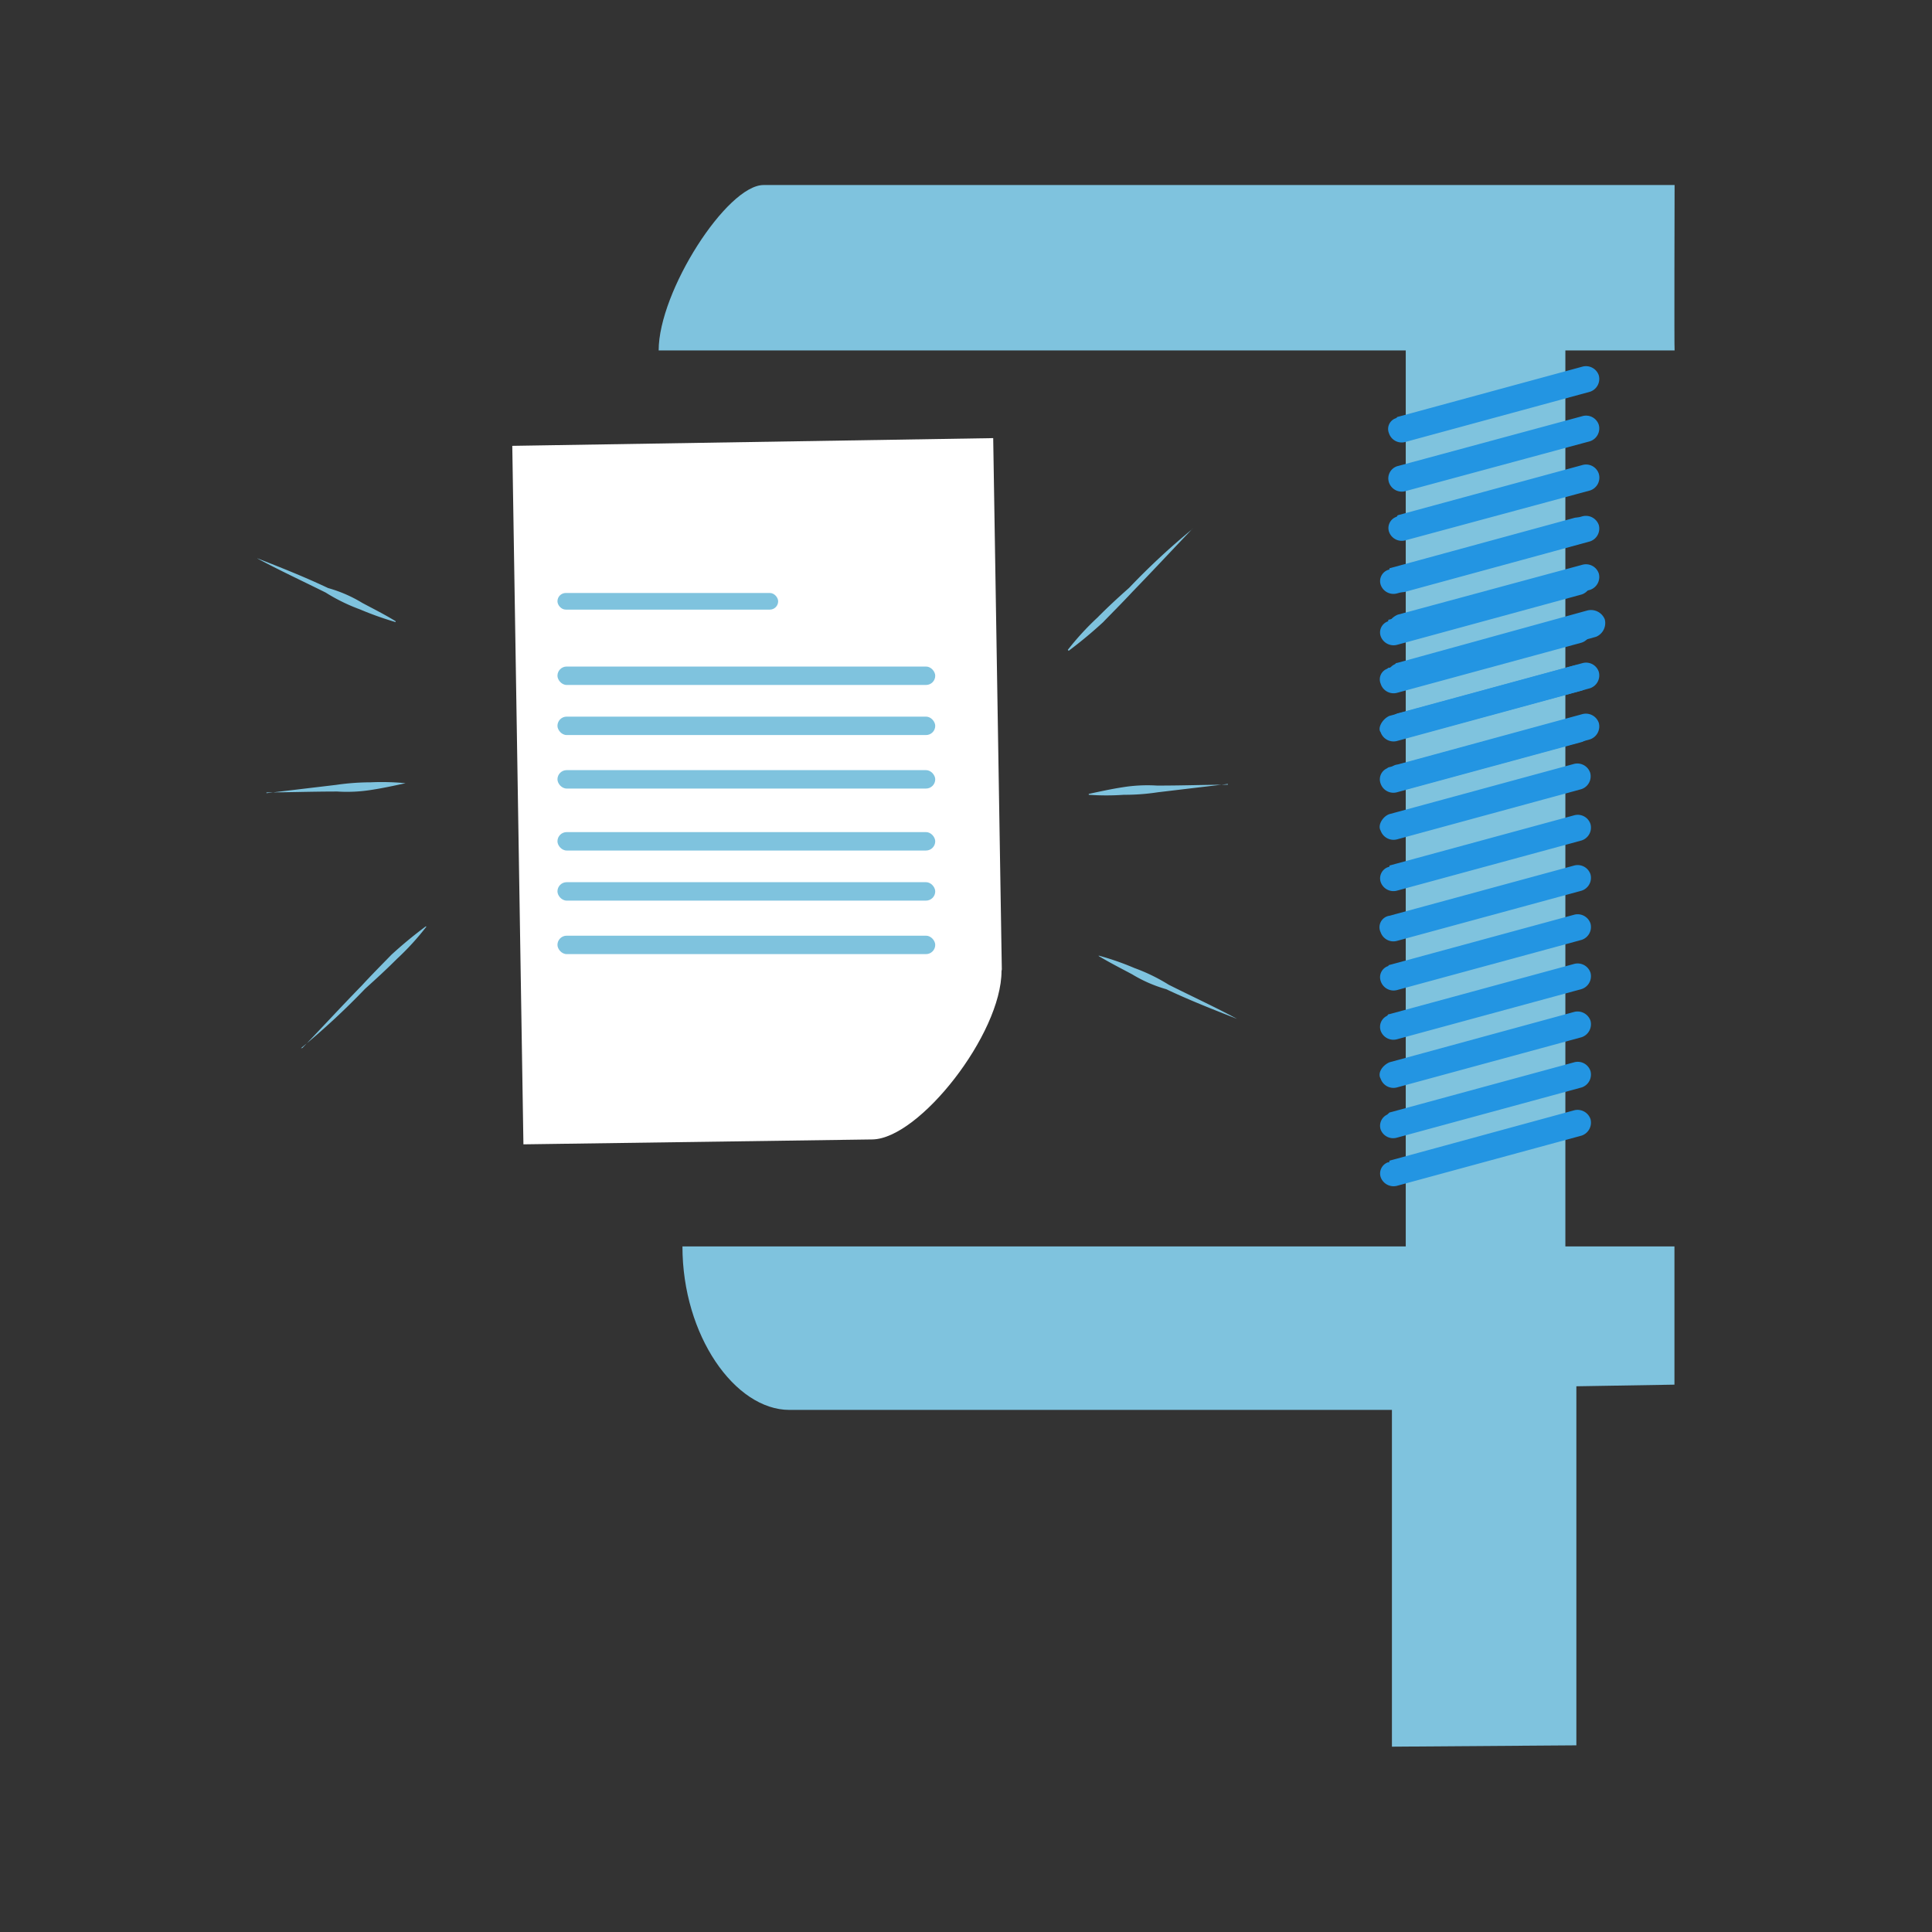 <svg xmlns="http://www.w3.org/2000/svg" xmlns:xlink="http://www.w3.org/1999/xlink" viewBox="0 0 130 130"><rect x="0" y="0" width="130" height="130" fill="#333333" stroke="none"/><defs><style>.a{fill:none;}.b{clip-path:url(#a);}.c{fill:#fff;}.d{fill:#7fc3de;}.e{fill:#2395e2;fill-rule:evenodd;}</style><clipPath id="a"><rect class="a" width="132.11" height="130"></rect></clipPath></defs><g class="b"><path class="c" d="M67.39,65.34c0,4.23-5.52,11.27-8.68,11.33L35.22,77l-.75-47,32.36-.52.58,35.75Z"></path><path class="d" d="M112.68,12.45l-61.3,0c-2.46,0-7.06,7.15-7.06,11.13h68.36C112.65,23.5,112.68,12.51,112.68,12.45Z"></path><path class="d" d="M45.92,83.87c0,6,3.54,11,7.2,11H93.66v22.66l12.41-.09V93.28l6.6-.11v-9.3H45.92Z"></path><rect class="d" x="94.59" y="21.9" width="10.74" height="87.07"></rect><path class="e" d="M94.05,28.05l12.43-3.38a.91.91,0,0,1,1.1.59h0a.91.91,0,0,1-.59,1.1L94.56,29.74a.9.9,0,0,1-1.1-.59h0a.76.76,0,0,1,.44-1C94,28.12,94,28.05,94.05,28.05Z"></path><path class="e" d="M94.05,31.36,106.48,28a.9.9,0,0,1,1.1.59h0a.91.91,0,0,1-.59,1.1L94.56,33.05a.91.91,0,0,1-1.1-.59h0A.86.86,0,0,1,94.05,31.36Z"></path><path class="e" d="M94.05,34.67l12.43-3.38a.9.9,0,0,1,1.1.59h0A.91.91,0,0,1,107,33L94.56,36.36a.91.91,0,0,1-1.1-.59h0a.8.8,0,0,1,.52-1Z"></path><path class="e" d="M94.05,38.13l12.43-3.39a.92.92,0,0,1,1.1.59h0a.91.91,0,0,1-.59,1.1h0L94.56,39.82a.92.92,0,0,1-1.1-.59h0a.76.76,0,0,1,.44-1C94,38.13,94,38.13,94.05,38.13Z"></path><path class="e" d="M94.05,41.36,106.48,38a.91.91,0,0,1,1.1.59h0a.91.91,0,0,1-.59,1.1L94.56,43.05a.91.91,0,0,1-1.1-.58h0C93.24,42.1,93.53,41.58,94.05,41.36Z"></path><path class="e" d="M94,44.61l12.8-3.53a1,1,0,0,1,1.18.59h0a1,1,0,0,1-.59,1.18h0L94.6,46.38a1,1,0,0,1-1.17-.59h0a.83.83,0,0,1,.44-1.1C93.94,44.61,93.94,44.61,94,44.61Z"></path><path class="e" d="M94.05,48l12.43-3.38a.9.9,0,0,1,1.1.59h0a.91.91,0,0,1-.59,1.1L94.56,49.67a.9.9,0,0,1-1.1-.51h0A.91.91,0,0,1,94.05,48Z"></path><path class="e" d="M94.05,51.44l12.43-3.39a.92.92,0,0,1,1.1.59h0a.92.92,0,0,1-.59,1.11h0L94.56,53.13a.91.91,0,0,1-1.1-.59h0A.75.75,0,0,1,94.05,51.44Z"></path><path class="e" d="M93.49,38.24l12.43-3.39a.92.92,0,0,1,1.1.59h0a.92.92,0,0,1-.59,1.11h0L94,39.93a.91.91,0,0,1-1.1-.59h0a.8.8,0,0,1,.52-1A.07.07,0,0,0,93.49,38.24Z"></path><path class="e" d="M93.49,41.69l12.43-3.38a.91.91,0,0,1,1.1.59h0a.91.91,0,0,1-.59,1.1h0L94,43.39a.92.92,0,0,1-1.1-.59h0a.79.79,0,0,1,.52-1A.07.07,0,0,1,93.49,41.69Z"></path><path class="e" d="M93.49,44.93l12.43-3.38a.9.9,0,0,1,1.1.59h0a.91.91,0,0,1-.59,1.1h0L94,46.62A.91.91,0,0,1,92.9,46h0a.76.76,0,0,1,.44-1C93.42,44.93,93.42,44.93,93.49,44.93Z"></path><path class="e" d="M93.49,48.17l12.43-3.39a.92.92,0,0,1,1.1.59h0a.91.91,0,0,1-.59,1.1h0L94,49.86a.92.92,0,0,1-1.1-.59h0C92.68,49,93,48.39,93.49,48.17Z"></path><path class="e" d="M93.49,51.62l12.43-3.38a.91.91,0,0,1,1.1.59h0a.91.91,0,0,1-.59,1.1L94,53.31a.91.91,0,0,1-1.1-.58h0a.81.81,0,0,1,.37-1C93.34,51.7,93.42,51.62,93.49,51.62Z"></path><path class="e" d="M93.49,54.78l12.43-3.38A.91.91,0,0,1,107,52h0a.91.91,0,0,1-.59,1.1h0L94,56.48a.92.92,0,0,1-1.1-.59h0C92.68,55.52,93.05,54.93,93.49,54.78Z"></path><path class="e" d="M93.49,58.24l12.43-3.38a.9.9,0,0,1,1.1.59h0a.91.91,0,0,1-.59,1.1L94,59.93a.91.91,0,0,1-1.1-.59h0a.8.8,0,0,1,.52-1A.07.07,0,0,0,93.49,58.24Z"></path><path class="e" d="M93.49,61.62l12.43-3.38a.91.91,0,0,1,1.1.59h0a.91.91,0,0,1-.59,1.1L94,63.31a.91.91,0,0,1-1.1-.58h0A.78.78,0,0,1,93.49,61.62Z"></path><path class="e" d="M93.49,64.93l12.43-3.38a.91.91,0,0,1,1.1.59h0a.91.91,0,0,1-.59,1.1L94,66.62A.91.91,0,0,1,92.9,66h0a.79.79,0,0,1,.52-1A.07.07,0,0,1,93.49,64.93Z"></path><path class="e" d="M93.49,68.24l12.43-3.38a.91.91,0,0,1,1.1.59h0a.91.91,0,0,1-.59,1.1L94,69.93a.91.91,0,0,1-1.1-.58h0a.82.82,0,0,1,.44-1C93.42,68.24,93.42,68.24,93.49,68.24Z"></path><path class="e" d="M93.49,71.48l12.43-3.39a.92.92,0,0,1,1.1.59h0a.92.92,0,0,1-.59,1.11h0L94,73.17a.91.91,0,0,1-1.1-.59h0C92.68,72.21,93,71.7,93.49,71.48Z"></path><path class="e" d="M93.49,74.86l12.43-3.38a.9.9,0,0,1,1.1.59h0a.91.91,0,0,1-.59,1.1h0L94,76.55A.9.9,0,0,1,92.9,76h0a.83.83,0,0,1,.44-1C93.42,74.93,93.42,74.93,93.49,74.86Z"></path><path class="e" d="M93.49,78.1l12.43-3.39a.92.92,0,0,1,1.1.59h0a.92.92,0,0,1-.59,1.11L94,79.79a.92.92,0,0,1-1.1-.59h0a.8.8,0,0,1,.52-1C93.42,78.24,93.49,78.24,93.49,78.1Z"></path><path class="d" d="M20.34,70.52c1.35-1.4,2.69-2.86,4-4.2.67-.73,1.34-1.4,2-2.08a29.1,29.1,0,0,1,2.3-1.9l.06,0a17.8,17.8,0,0,1-2,2.19c-.73.73-1.4,1.34-2.13,2a49.31,49.31,0,0,1-4.32,4Z"></path><path class="d" d="M17.32,37.57c1.56.61,3.13,1.23,4.76,2a9.16,9.16,0,0,1,2.3,1c.73.39,1.51.78,2.24,1.23v.06A22.24,22.24,0,0,1,24.21,41a12.26,12.26,0,0,1-2.3-1.13c-1.57-.78-3.14-1.51-4.59-2.29Z"></path><path class="d" d="M17.93,53.37l4.71-.56a16.18,16.18,0,0,1,2.3-.17,16.77,16.77,0,0,1,2.35.06v0c-.78.17-1.57.34-2.3.45a10.38,10.38,0,0,1-2.29.11c-1.74,0-3.37.06-4.77.06Z"></path><path class="d" d="M80.21,35.61c-1.34,1.4-2.69,2.85-4,4.2-.68.73-1.35,1.4-2,2.07a29.51,29.51,0,0,1-2.3,1.91l-.06-.06a18.55,18.55,0,0,1,2-2.18c.72-.73,1.4-1.35,2.13-2a47.69,47.69,0,0,1,4.31-4Z"></path><path class="d" d="M83.24,68.56c-1.57-.62-3.14-1.23-4.77-2a9.3,9.3,0,0,1-2.29-1c-.73-.39-1.52-.79-2.25-1.23V64.3a18.64,18.64,0,0,1,2.41.84,12.21,12.21,0,0,1,2.3,1.12c1.57.79,3.14,1.51,4.6,2.3Z"></path><path class="d" d="M82.62,52.75l-4.71.56a14.71,14.71,0,0,1-2.29.17,16.91,16.91,0,0,1-2.36,0v-.06c.79-.17,1.57-.34,2.3-.45a10.44,10.44,0,0,1,2.3-.11c1.73,0,3.36-.06,4.76-.06Z"></path><rect class="d" x="37.51" y="39.9" width="14.85" height="1.12" rx="0.56"></rect><rect class="d" x="37.51" y="44.85" width="25.42" height="1.24" rx="0.62"></rect><rect class="d" x="37.51" y="48.22" width="25.42" height="1.24" rx="0.62"></rect><rect class="d" x="37.51" y="51.82" width="25.42" height="1.24" rx="0.62"></rect><rect class="d" x="37.51" y="55.99" width="25.42" height="1.24" rx="0.62"></rect><rect class="d" x="37.51" y="59.36" width="25.42" height="1.24" rx="0.62"></rect><rect class="d" x="37.51" y="62.96" width="25.42" height="1.24" rx="0.62"></rect></g></svg>